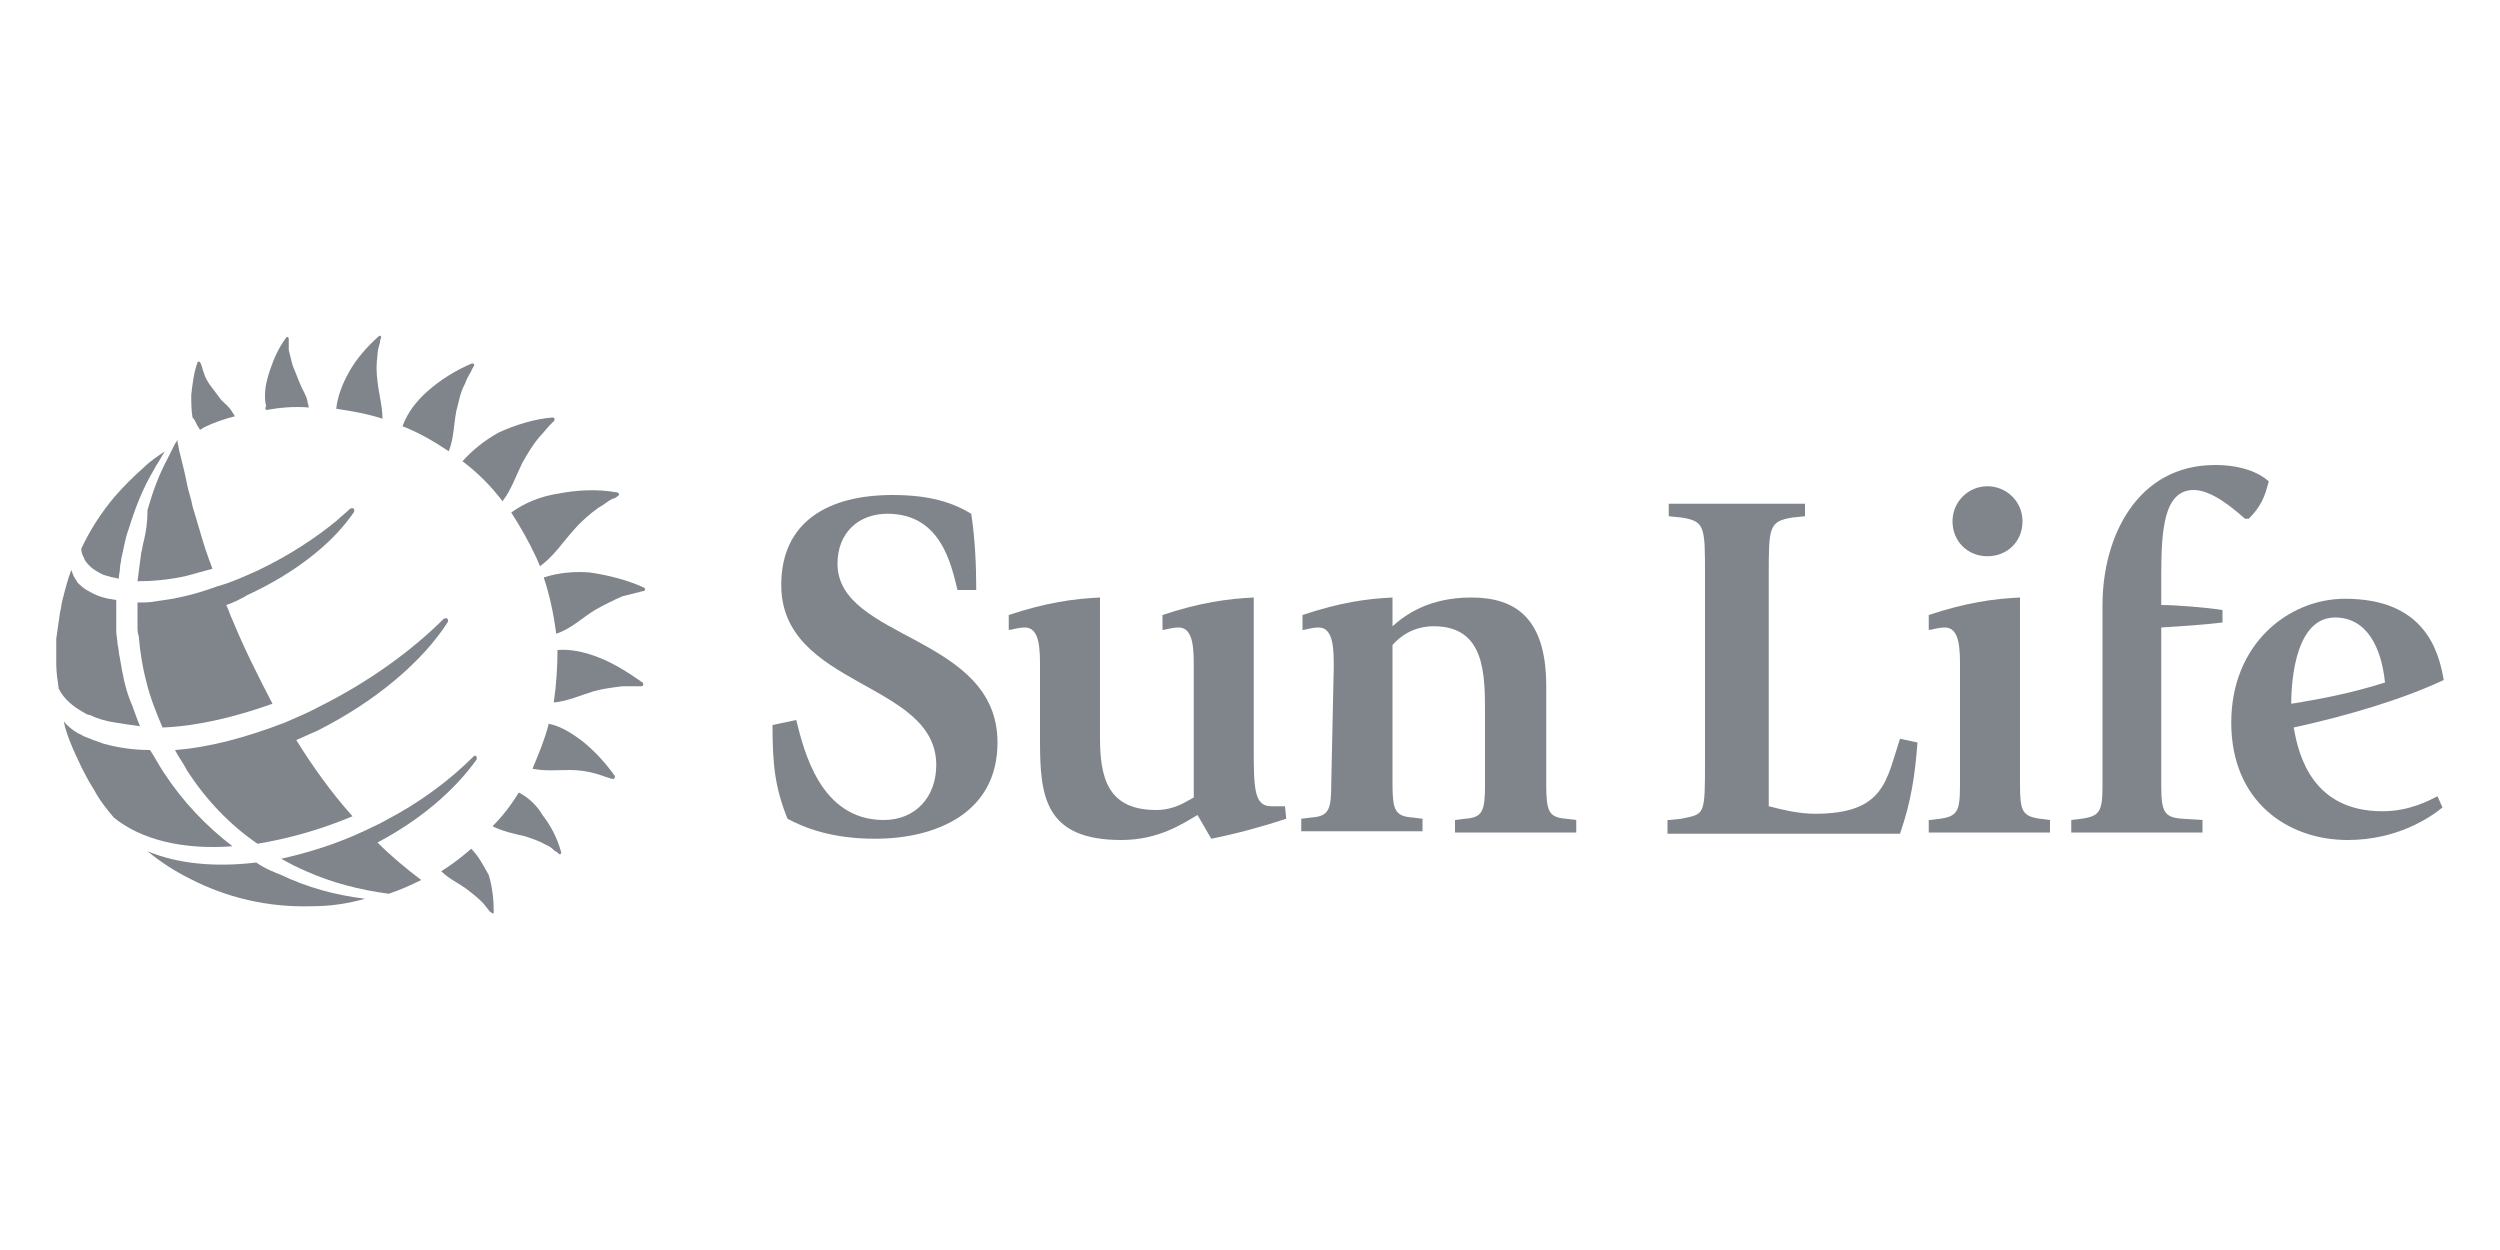 <?xml version="1.0" encoding="utf-8"?>
<!-- Generator: Adobe Illustrator 24.0.1, SVG Export Plug-In . SVG Version: 6.00 Build 0)  -->
<svg version="1.1" id="Layer_1" xmlns="http://www.w3.org/2000/svg" xmlns:xlink="http://www.w3.org/1999/xlink" x="0px" y="0px"
	 viewBox="0 0 200 100" style="enable-background:new 0 0 200 100;" xml:space="preserve">
<style type="text/css">
	.st0{fill:#80858C;}
</style>
<g>
	<g>
		<path class="st0" d="M76.6,47.2c-0.5-2-1.3-6.1-5.6-6.1c-2.3,0-4,1.5-4,4c0,6.1,12.8,5.7,12.8,14.3c0,5.7-5,7.7-9.8,7.7
			c-3.5,0-5.7-0.9-7-1.6c-1-2.5-1.2-4.3-1.2-7.5l1.9-0.4c0.6,2.4,1.9,8,7,8c2.5,0,4.2-1.8,4.2-4.4c0-6.7-12.4-6.2-12.4-14.4
			c0-5.1,3.8-7.2,8.9-7.2c3,0,4.8,0.6,6.3,1.5c0.3,2,0.4,4.1,0.4,6.1L76.6,47.2L76.6,47.2z"/>
		<path class="st0" d="M95.8,65.2c-1.2,0.7-3.1,2-6.1,2c-6.2,0-6.5-3.6-6.5-8v-5.8c0-1.4,0-3.2-1.2-3.2c-0.6,0-1.1,0.2-1.3,0.2v-1.2
			c3-1,5.2-1.3,7.3-1.4v11.2c0,3.2,0.6,5.8,4.5,5.8c1.5,0,2.4-0.7,3-1V53.4c0-1.4,0-3.2-1.2-3.2c-0.6,0-1.1,0.2-1.3,0.2v-1.2
			c3-1,5.2-1.3,7.3-1.4v11.9c0,3.3,0,4.8,1.4,4.8c0.2,0,0.7,0,1.1,0l0.1,1c-1.8,0.6-4,1.2-6,1.6L95.8,65.2z"/>
		<path class="st0" d="M106.7,53.4c0-1.4,0-3.2-1.2-3.2c-0.6,0-1.1,0.2-1.3,0.2v-1.2c3-1,5.1-1.3,7.2-1.4v2.3c1-0.9,2.9-2.3,6.3-2.3
			c3.6,0,6,1.7,6,7.1v7.9c0,2.1,0.2,2.6,1.6,2.7l0.8,0.1v1h-9.7v-1l0.8-0.1c1.4-0.1,1.6-0.6,1.6-2.7v-5.7c0-3.2,0-7-4.1-7
			c-1.6,0-2.7,0.8-3.3,1.5v11.1c0,2.1,0.2,2.6,1.6,2.7l0.8,0.1v1h-9.7v-1l0.8-0.1c1.4-0.1,1.6-0.6,1.6-2.7L106.7,53.4L106.7,53.4z"
			/>
		<path class="st0" d="M133.5,65.6l1-0.1c1.9-0.4,1.9-0.2,1.9-4.7V46c0-3.9,0-4.3-1.9-4.6l-1-0.1v-1h10.9v1l-1,0.1
			c-1.9,0.3-1.9,0.8-1.9,4.6v18.5c1.2,0.3,2.4,0.6,3.7,0.6c5.6,0,5.7-2.7,6.8-6l1.4,0.3c-0.2,2.6-0.5,4.7-1.4,7.3h-18.6V65.6z"/>
		<path class="st0" d="M154.4,65.6l0.8-0.1c1.4-0.2,1.6-0.6,1.6-2.7v-9.4c0-1.4,0-3.2-1.2-3.2c-0.6,0-1.1,0.2-1.3,0.2v-1.2
			c3-1,5.2-1.3,7.3-1.4v15c0,2.1,0.2,2.5,1.6,2.7l0.8,0.1v1h-9.7V65.6z M156.2,41.7c0-1.5,1.2-2.8,2.8-2.8c1.5,0,2.8,1.2,2.8,2.8
			c0,1.7-1.3,2.8-2.8,2.8C157.4,44.5,156.2,43.3,156.2,41.7z"/>
		<path class="st0" d="M168.2,48.4c0-5.5,2.8-11.2,9-11.2c2.1,0,3.5,0.6,4.3,1.3c-0.3,1.2-0.6,2-1.6,3h-0.3
			c-0.8-0.7-2.6-2.3-4.1-2.3c-2.4,0-2.6,3.2-2.6,6.9v2.3c1.2,0,3.6,0.2,4.9,0.4v1c-1.7,0.2-3.3,0.3-4.9,0.4v12.6
			c0,2.1,0.2,2.6,1.7,2.7l1.6,0.1v1h-10.5v-1l0.8-0.1c1.5-0.2,1.7-0.6,1.7-2.7V50.2V48.4z"/>
		<path class="st0" d="M195.4,64.6c-1,0.8-3.6,2.6-7.6,2.6c-4.7,0-9.3-3-9.3-9.4c0-6.3,4.6-9.9,9.1-9.9c6.4,0,7.5,4.2,7.9,6.5
			c-3.4,1.6-7.9,2.9-12,3.8c0.4,2.4,1.6,6.7,7.1,6.7c2.2,0,3.8-0.9,4.4-1.2L195.4,64.6z M190.8,54.6c-0.3-2.9-1.5-5.2-4-5.2
			c-3.5,0-3.5,6.2-3.5,6.9C185.8,55.9,188.3,55.4,190.8,54.6z"/>
	</g>
	<g>
		<path class="st0" d="M30.2,30.5c-0.1-0.7-0.1-1.4,0-2.1c0-0.3,0.1-0.7,0.2-1c0-0.1,0-0.2,0.1-0.4c0-0.1-0.1-0.2-0.2-0.1
			c-0.9,0.8-1.8,1.8-2.4,2.9c-0.5,0.9-0.9,1.9-1,2.9c1.3,0.2,2.5,0.4,3.7,0.8C30.6,32.5,30.3,31.5,30.2,30.5z"/>
		<path class="st0" d="M21.3,32.8c1.1-0.2,2.3-0.3,3.4-0.2c0-0.2-0.1-0.3-0.1-0.5c-0.1-0.5-0.4-0.9-0.6-1.4c-0.2-0.5-0.4-1-0.6-1.5
			c-0.1-0.4-0.2-0.8-0.3-1.2c0-0.2,0-0.5,0-0.7c0,0,0-0.1,0-0.2c0-0.1-0.1-0.2-0.2-0.1c-0.6,0.8-1,1.7-1.3,2.6
			c-0.2,0.6-0.4,1.3-0.4,2c0,0.3,0,0.6,0.1,0.9C21.2,32.6,21.2,32.7,21.3,32.8z"/>
		<path class="st0" d="M15.9,34.2c0,0.1,0.1,0.1,0.1,0.2c0.1-0.1,0.2-0.1,0.3-0.2c0.8-0.4,1.7-0.7,2.5-0.9c-0.1-0.1-0.1-0.2-0.2-0.3
			c-0.2-0.4-0.6-0.7-0.9-1c-0.3-0.4-0.6-0.8-0.9-1.2c-0.2-0.3-0.4-0.6-0.5-1c-0.1-0.2-0.1-0.4-0.2-0.6c0,0,0-0.1-0.1-0.2
			c0-0.1-0.2-0.1-0.2,0c-0.3,0.8-0.4,1.7-0.5,2.6c0,0.6,0,1.2,0.1,1.8C15.7,33.7,15.7,34,15.9,34.2z"/>
		<path class="st0" d="M37,36.9c1.2,0.9,2.3,2,3.2,3.2c0.7-0.9,1.1-2.1,1.6-3.1c0.4-0.7,0.8-1.4,1.4-2.1c0.3-0.3,0.5-0.6,0.8-0.9
			c0.1-0.1,0.2-0.2,0.3-0.3c0.1-0.1,0.1-0.3-0.1-0.3c-1.4,0.1-3,0.6-4.3,1.2C38.8,35.2,37.8,36,37,36.9z"/>
		<path class="st0" d="M42.9,44.6c0.1,0.2,0.2,0.5,0.3,0.7c1.1-0.8,1.8-1.9,2.7-2.9c0.6-0.7,1.3-1.3,2-1.8c0.4-0.2,0.7-0.5,1.1-0.7
			c0.1,0,0.3-0.1,0.4-0.2c0.2-0.1,0.1-0.3,0-0.3c-1.6-0.3-3.3-0.2-4.8,0.1c-1.3,0.2-2.6,0.7-3.7,1.5C41.6,42.1,42.3,43.3,42.9,44.6z
			"/>
		<path class="st0" d="M36.5,32.9c0.2-0.7,0.3-1.5,0.7-2.2c0.1-0.3,0.3-0.7,0.5-1c0-0.1,0.1-0.2,0.2-0.4c0.1-0.1,0-0.3-0.2-0.2
			c-1.2,0.5-2.5,1.3-3.5,2.2c-0.9,0.8-1.6,1.7-2,2.8c1.3,0.5,2.5,1.2,3.7,2C36.3,35.1,36.3,34,36.5,32.9z"/>
		<path class="st0" d="M47.9,52.6c-1-0.4-2.2-0.7-3.3-0.6c0,1.4-0.1,2.8-0.3,4.2c1.1-0.1,2.2-0.6,3.2-0.9c0.7-0.2,1.5-0.3,2.3-0.4
			c0.4,0,0.7,0,1.1,0c0.1,0,0.2,0,0.4,0c0.2,0,0.2-0.2,0.1-0.3C50.4,53.9,49.2,53.1,47.9,52.6z"/>
		<path class="st0" d="M51.5,47c-1.3-0.6-2.9-1-4.3-1.2c-1.2-0.1-2.5,0-3.7,0.4c0.5,1.5,0.8,3,1,4.5c1.2-0.4,2.1-1.3,3.1-1.9
			c0.7-0.4,1.5-0.8,2.2-1.1c0.4-0.1,0.8-0.2,1.2-0.3c0.1,0,0.3-0.1,0.4-0.1C51.6,47.3,51.7,47.1,51.5,47z"/>
		<path class="st0" d="M37.7,67.9c-0.8,0.7-1.6,1.3-2.4,1.8c0.6,0.6,1.3,0.9,2,1.4c0.4,0.3,0.9,0.7,1.3,1.1c0.2,0.2,0.3,0.4,0.5,0.6
			c0,0.1,0.1,0.1,0.2,0.2c0.1,0.1,0.2,0.1,0.2,0c0-1-0.1-2-0.4-3C38.7,69.3,38.3,68.5,37.7,67.9z"/>
		<path class="st0" d="M41.5,63.4c-0.6,1-1.3,1.9-2.1,2.7c0.8,0.4,1.7,0.6,2.6,0.8c0.6,0.2,1.2,0.4,1.7,0.7c0.3,0.1,0.5,0.3,0.7,0.5
			c0.1,0,0.2,0.1,0.3,0.2c0.1,0.1,0.2,0,0.2-0.1c-0.3-1.1-0.8-2.1-1.5-3C43,64.5,42.3,63.8,41.5,63.4z"/>
		<path class="st0" d="M46.6,59.3c-0.8-0.6-1.7-1.2-2.7-1.4c-0.3,1.2-0.8,2.4-1.3,3.6c1,0.2,2,0.1,3,0.1c0.7,0,1.4,0.1,2.1,0.3
			c0.3,0.1,0.6,0.2,0.9,0.3c0.1,0,0.2,0.1,0.4,0.1c0.1,0.1,0.2-0.1,0.2-0.2C48.5,61.1,47.6,60.1,46.6,59.3z"/>
		<g>
			<path class="st0" d="M20.5,69c-3.3,0.4-6.3,0.1-8.7-0.9c1.1,0.9,2.2,1.6,3.4,2.2c2.9,1.5,6.2,2.3,9.7,2.2c1.5,0,2.9-0.2,4.3-0.6
				c-2.4-0.3-4.6-0.9-6.7-1.9C22,69.8,21.2,69.5,20.5,69z"/>
			<path class="st0" d="M38.1,60.8c0,0,0.1-0.1,0-0.3c-0.1-0.1-0.2,0-0.2,0c-1.9,1.9-4.3,3.7-7,5.1c-0.5,0.3-1,0.5-1.6,0.8
				c-2.3,1.1-4.6,1.8-6.8,2.3c0.7,0.4,1.3,0.7,2,1c2,0.9,4.3,1.5,6.6,1.8c0.9-0.3,1.8-0.7,2.6-1.1c-1.2-0.9-2.4-1.9-3.5-3
				C33.6,65.6,36.3,63.3,38.1,60.8z"/>
			<path class="st0" d="M6.7,57c0.2,0.1,0.3,0.2,0.5,0.2c0.6,0.3,1.3,0.5,2,0.6c0.6,0.1,1.3,0.2,2,0.3c-0.3-0.7-0.5-1.4-0.8-2.1
				C10,55,9.8,53.9,9.6,52.7c-0.1-0.4-0.1-0.8-0.2-1.2c0-0.3-0.1-0.7-0.1-1c0-0.2,0-0.3,0-0.5c0-0.7,0-1.3,0-2
				c-0.8-0.1-1.5-0.3-2-0.6c-0.1,0-0.1-0.1-0.2-0.1c-0.4-0.2-0.7-0.5-0.9-0.7c-0.1-0.2-0.2-0.3-0.3-0.5c-0.1-0.2-0.1-0.3-0.2-0.5
				C5.4,46.4,5.2,47.2,5,48c-0.1,0.3-0.1,0.7-0.2,1c-0.1,0.7-0.2,1.4-0.3,2.1c0,0.2,0,0.3,0,0.5c0,0.5,0,1,0,1.5
				c0,0.7,0.1,1.3,0.2,2C5.1,55.9,5.8,56.5,6.7,57z"/>
			<path class="st0" d="M12.5,48.1c-0.5,0.1-1,0.1-1.5,0.1c0,0.5,0,0.9,0,1.4c0,0,0,0,0,0c0,0.2,0,0.3,0,0.5c0,0.3,0,0.5,0.1,0.8
				c0.1,1.2,0.3,2.5,0.6,3.6c0.3,1.3,0.8,2.5,1.3,3.7c2.7-0.1,5.7-0.8,8.8-1.9c-1.2-2.3-2.3-4.5-3.2-6.7c-0.2-0.4-0.3-0.8-0.5-1.2
				c0.6-0.2,1.2-0.5,1.7-0.8c3.7-1.7,6.6-4,8.2-6.2c0.1-0.1,0.2-0.3,0.3-0.4c0,0,0.1-0.2,0-0.3c-0.1-0.1-0.3,0-0.3,0
				c-0.3,0.3-0.7,0.6-1,0.9c-1.7,1.4-3.8,2.8-6.3,4c-1.1,0.5-2.2,1-3.3,1.3c-1.1,0.4-2.1,0.7-3.1,0.9C13.9,47.9,13.2,48,12.5,48.1z"
				/>
			<path class="st0" d="M7.2,45.3c0.3,0.3,0.7,0.5,1.1,0.7c0.1,0,0.3,0.1,0.4,0.1c0.2,0.1,0.5,0.1,0.8,0.2c0-0.3,0.1-0.6,0.1-0.9
				c0-0.2,0.1-0.5,0.1-0.7c0.2-0.8,0.3-1.6,0.6-2.4c0.5-1.6,1.1-3.2,2-4.7c0.2-0.4,0.5-0.8,0.7-1.2c0.1-0.1,0.1-0.2,0.2-0.3
				c-0.6,0.4-1.2,0.8-1.7,1.3c-0.8,0.7-1.6,1.5-2.3,2.3c-1.1,1.3-2,2.7-2.7,4.2c0,0.3,0.1,0.5,0.2,0.7C6.8,44.9,7,45.1,7.2,45.3z"/>
			<path class="st0" d="M11.5,43.3c-0.1,0.3-0.1,0.6-0.2,0.9c-0.1,0.8-0.2,1.5-0.3,2.3c1.1,0,2.4-0.1,3.8-0.4
				c0.7-0.2,1.5-0.4,2.2-0.6c-0.1-0.3-0.2-0.5-0.3-0.8c-0.4-1.1-0.7-2.2-1-3.2c-0.1-0.3-0.2-0.7-0.3-1c-0.1-0.6-0.3-1.1-0.4-1.6
				c-0.2-1-0.4-1.8-0.6-2.6c-0.1-0.3-0.1-0.6-0.2-0.9c0-0.1,0-0.1,0-0.2c-0.1,0.1-0.1,0.2-0.2,0.3c-0.2,0.4-0.4,0.8-0.6,1.2
				c-0.7,1.3-1.2,2.7-1.6,4.1C11.8,41.7,11.7,42.5,11.5,43.3z"/>
			<path class="st0" d="M18.6,67.7c-2.1-1.6-4-3.6-5.5-5.9c-0.4-0.6-0.7-1.2-1.1-1.8c-1.4,0-2.6-0.2-3.7-0.5
				c-0.6-0.2-1.1-0.4-1.6-0.6c-0.2-0.1-0.3-0.2-0.4-0.2c-0.5-0.3-0.9-0.6-1.2-1c0.2,1,0.6,1.9,1,2.8c0.1,0.1,0.1,0.3,0.2,0.4
				c0.2,0.5,0.5,1,0.7,1.4c0.2,0.4,0.5,0.8,0.7,1.2c0.4,0.7,0.9,1.3,1.4,1.9C11.3,67.2,14.7,68,18.6,67.7z"/>
			<path class="st0" d="M25.6,56.5c-0.9,0.5-1.9,0.9-2.8,1.3c-3.1,1.2-6.1,2-8.8,2.2c0.3,0.6,0.7,1.1,1,1.7c1.5,2.3,3.4,4.3,5.6,5.8
				c2.4-0.4,5-1.1,7.6-2.2c-1.7-1.9-3.2-4-4.5-6.1c0.5-0.2,1.1-0.5,1.6-0.7c4.8-2.4,8.5-5.6,10.5-8.7c0,0,0.1-0.1,0-0.3
				c-0.1-0.1-0.3,0-0.3,0C33,52,29.6,54.5,25.6,56.5z"/>
		</g>
	</g>
</g>
</svg>
